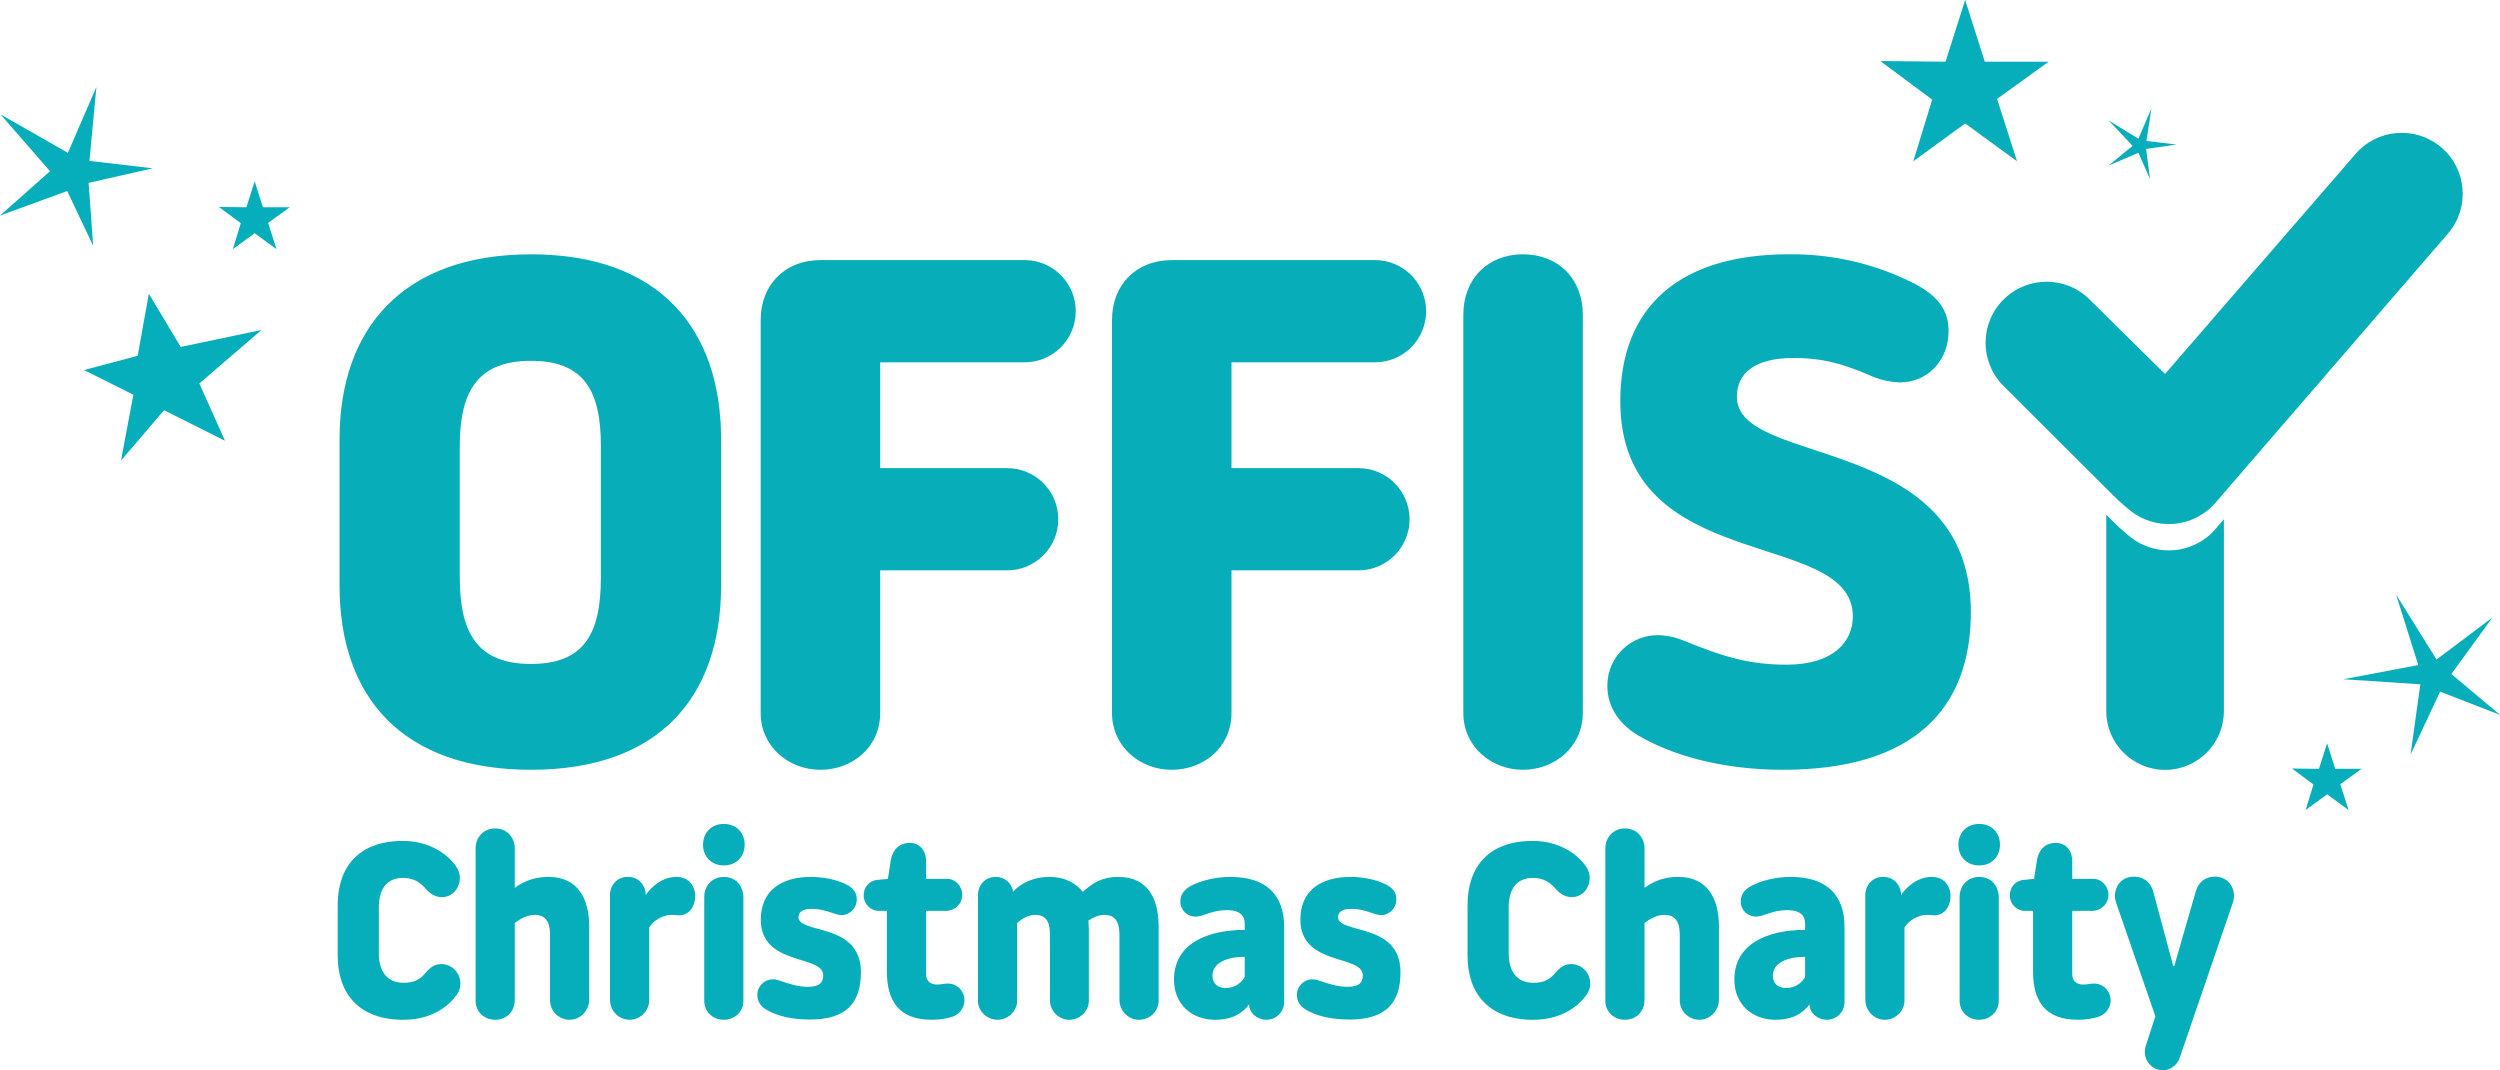 <svg xmlns="http://www.w3.org/2000/svg" id="Ebene_1" data-name="Ebene 1" viewBox="0 0 740.58 317.04"><defs><style>      .cls-1 {        fill: #06aebb;      }      .cls-1, .cls-2 {        stroke-width: 0px;      }      .cls-2 {        fill: #08adba;      }    </style></defs><g><path class="cls-2" d="M157.31,228.03c37.96,0,56.3-21.54,56.3-54.59v-43.29c0-32.84-18.34-54.81-56.3-54.81s-56.73,21.97-56.73,54.81v43.29c0,33.06,18.55,54.59,56.73,54.59M157.31,196.68c-15.57,0-21.11-8.74-21.11-25.59v-39.03c0-16.42,5.54-25.17,21.11-25.17s20.69,8.74,20.69,25.17v39.03c0,16.85-5.12,25.59-20.69,25.59M243.04,228.03c9.38,0,17.7-6.61,17.7-16.85v-42.22h37.75c8.36-.08,15.08-6.92,15-15.28-.07-8.26-6.75-14.93-15-15h-37.75v-31.35h42.65c8.36.08,15.2-6.64,15.28-15,.08-8.37-6.64-15.21-15-15.28h-60.63c-10.45,0-17.7,7.25-17.7,17.7v116.44c0,10.02,8.32,16.85,17.7,16.85h0ZM347.11,228.03c9.38,0,17.7-6.61,17.7-16.85v-42.22h37.75c8.36-.08,15.08-6.92,15-15.28-.08-8.26-6.75-14.93-15-15h-37.75v-31.35h42.65c8.36-.08,15.08-6.92,15-15.28-.08-8.26-6.75-14.93-15-15h-60.35c-10.45,0-17.7,7.25-17.7,17.7v116.44c0,10.02,8.32,16.85,17.7,16.85h0ZM451.18,228.03c9.38,0,17.7-6.82,17.7-16.85v-117.93c0-10.66-7.25-17.91-17.7-17.91s-17.7,7.25-17.7,17.91v117.94c0,10.02,8.32,16.85,17.7,16.85h0ZM528.17,228.03c38.6,0,55.66-17.92,55.66-46.7,0-53.32-69.31-42.66-69.31-63.77,0-7.04,5.33-11.52,16.85-11.52,8.1,0,13.86,1.49,21.97,4.9,2.94,1.41,6.13,2.2,9.39,2.35,8.53,0,14.5-6.82,14.5-15.14,0-5.33-2.13-9.81-9.6-13.86-11.65-6.05-24.62-9.12-37.75-8.96-32.42,0-49.9,15.57-49.9,43.51,0,52.04,68.89,37.32,68.89,63.77,0,7.46-5.76,14.29-19.62,14.29-11.52,0-19.19-2.56-30.28-7.04-2.43-1.04-5.04-1.62-7.68-1.71-8.25-.12-15.03,6.47-15.14,14.72,0,.14,0,.28,0,.42,0,6.4,3.84,11.52,9.38,14.72,9.17,5.33,23.66,10.02,42.65,10.02h0Z"></path><path class="cls-2" d="M623.94,152.47v58.14c-.01,9.62,7.78,17.43,17.4,17.45,9.62.01,17.44-7.78,17.45-17.4v-56.86l-2.46,2.88c-6.53,7.61-17.98,8.53-25.65,2.07-.51-.44-.45-.39-1.23-1.04-1.19-.98-2.32-2.03-3.4-3.13l-2.11-2.11h0Z"></path><path class="cls-2" d="M723.2,43.68c-7.59-6.48-19-5.58-25.48,2l-56.38,65.11-22.06-21.79c-6.92-7.19-18.36-7.41-25.55-.49-7.19,6.92-7.41,18.36-.49,25.55.09.09.18.18.27.27l32.54,32.46c1.08,1.1,2.22,2.15,3.4,3.13.78.64.72.6,1.23,1.03,7.67,6.46,19.11,5.54,25.65-2.07l68.88-79.74c6.48-7.59,5.58-18.99-2.01-25.48h-.01Z"></path></g><polygon class="cls-1" points="44.1 87.01 40.78 105.4 24.87 109.61 39.51 116.94 35.84 136.44 48.59 121.52 66.65 130.57 59.05 113.59 77.49 97.74 53.53 102.77 44.1 87.01"></polygon><polygon class="cls-1" points="686.95 227.75 689.36 220.19 691.76 227.75 699.58 227.75 693.27 232.31 695.72 239.95 689.36 235.31 683 239.95 685.32 232.39 678.96 227.66 686.95 227.75"></polygon><polygon class="cls-1" points="582.14 0 576.33 18.28 557 18.08 572.38 29.51 566.77 47.79 582.14 36.57 597.52 47.79 591.6 29.3 606.87 18.28 587.96 18.28 582.14 0"></polygon><polygon class="cls-1" points="73 61.4 75.44 53.71 77.89 61.4 85.84 61.4 79.42 66.03 81.91 73.81 75.44 69.09 68.97 73.81 71.33 66.12 64.86 61.32 73 61.4"></polygon><polygon class="cls-1" points="636.91 53.07 633.47 45.26 624.58 49.06 631.75 43.2 624.65 35.69 633.47 41.1 637.33 32.05 635.85 41.76 644.78 42.82 635.74 44.11 636.91 53.07"></polygon><polygon class="cls-1" points="716.37 197.01 694.17 201.21 716.98 202.72 714.08 223.56 722.83 204.88 740.58 211.77 726.17 199.67 738.32 182.93 721.78 195.37 709.81 176.18 716.37 197.01"></polygon><polygon class="cls-1" points="20.11 45.27 .16 33.89 14.81 50.71 0 63.85 19.91 56.59 27.6 72.82 26.25 54.17 45.24 49.86 26.49 47.67 28.56 25.74 20.11 45.27"></polygon><path class="cls-1" d="M640.68,317.04c2.25,0,4.28-1.55,5-3.63l15.59-45.51c.29-.74.51-1.78.51-2.44,0-3.26-2.25-5.77-5.66-5.77-2.76,0-4.86,1.55-5.66,4.37l-6.38,22.13h-.29l-5.95-22.13c-.72-2.74-2.9-4.37-5.66-4.37-3.7,0-5.66,2.74-5.66,5.77,0,.67.14,1.48.51,2.44l11.46,33.15-2.76,8.51c-.22.59-.36,1.33-.36,2.07,0,2.96,2.39,5.4,5.29,5.4M615.52,302.09c2.39,0,4.57-.37,6.31-.96,2.32-.81,3.41-3.11,3.41-4.74,0-2.81-2.18-5.03-4.93-5.03-1.16,0-2.03.3-3.19.3-2.03,0-3.26-1.11-3.26-3.11v-18.72h6.09c2.68-.15,4.64-2.22,4.64-4.74s-2.03-4.74-4.42-4.74h-6.31v-5.33c0-3.03-1.89-5.33-4.86-5.33-3.12,0-5.08,2-5.58,5.11l-.87,5.55-3.05.3c-2.61.22-4.13,2.29-4.13,4.59,0,2.52,2.03,4.59,4.5,4.59h2.39v17.98c0,8.36,3.26,14.28,13.27,14.28M586.3,302.09c3.26,0,5.8-2.44,5.8-5.62v-30.78c-.15-3.4-2.32-5.92-5.8-5.92s-5.8,2.66-5.8,5.92v30.78c0,3.26,2.54,5.62,5.8,5.62M586.3,256.36c3.77,0,6.16-2.66,6.16-6.14s-2.39-6.14-6.16-6.14-6.16,2.66-6.16,6.14,2.39,6.14,6.16,6.14M558.37,302.09c3.12,0,5.8-2.59,5.8-5.7v-21.61c1.16-2.07,4.13-3.77,6.6-3.77,1.02,0,1.6.15,2.39.15,2.97-.15,4.64-2.66,4.64-5.7s-1.89-5.7-5.58-5.7c-4.13,0-7.47,2.96-9.07,5.4,0-2.96-2.1-5.4-5.29-5.4s-5.29,2.44-5.29,5.4v31.01c0,3.26,2.61,5.92,5.8,5.92M529.08,292.69c-2.47,0-3.92-1.48-3.92-3.63,0-3.85,4.35-5.62,9.57-5.62v5.99c-.87,1.55-2.76,3.26-5.66,3.26M525.96,302.09c5.08,0,8.12-1.92,10.08-4.59,0,2.74,2.54,4.59,5.15,4.59,2.9,0,5.22-2.37,5.22-5.25v-22.2c0-9.4-5.15-14.87-15.95-14.87-4.57,0-8.92,1.18-11.68,2.66-1.96,1.04-3.12,2.52-3.12,4.66,0,2.52,2.03,4.44,4.5,4.44s4.64-1.92,9.28-1.92c4.13,0,5.29,1.85,5.29,4.07v1.78c-10.81,0-20.96,3.92-20.96,14.73,0,7.4,5.37,11.91,12.18,11.91M481.36,302.09c3.19,0,5.8-2.29,5.8-5.92v-22.72c1.52-1.26,3.77-2.44,5.87-2.44,2.83,0,4.57,1.55,4.57,5.92v19.54c.07,3.11,2.68,5.62,5.8,5.62s5.8-2.66,5.8-5.92v-21.68c0-8.36-3.41-14.73-12.11-14.73-3.92,0-7.32,1.26-9.93,3.26v-11.69c0-3.26-2.32-5.92-5.8-5.92s-5.8,2.66-5.8,5.92v45.14c0,3.4,2.68,5.62,5.8,5.62M454.17,302.09c8.05,0,13.27-3.7,15.96-7.62.65-.96.94-2,.94-3.11,0-3.18-2.54-5.77-5.66-5.77-2.1,0-3.48,1.18-4.64,2.59-1.6,1.92-3.34,2.96-6.53,2.96-5.29,0-7.32-3.92-7.32-8.73v-13.62c0-4.81,1.89-8.73,7.18-8.73,3.41,0,5.29,1.55,6.96,3.48,1.38,1.55,2.97,2.22,4.57,2.22,3.05,0,5.29-2.59,5.29-5.7,0-.96-.29-2-.73-2.81-2.25-3.7-7.76-8.14-16.17-8.14-12.98,0-19.29,7.62-19.29,19.02v14.95c0,11.4,6.45,19.02,19.43,19.02M399.71,302.02c10.52,0,15.16-4.59,15.16-14.06,0-14.8-18.49-11.17-18.49-16.28,0-1.7,1.52-2.44,3.77-2.44,2.54,0,3.99.44,6.89,1.41.65.22,1.45.44,2.03.44,2.54,0,4.57-2.07,4.57-4.66,0-2.15-1.16-3.48-3.12-4.44-2.9-1.41-6.6-2.22-10.44-2.22-8.63,0-14.87,3.92-14.87,12.65,0,13.84,18.49,10.29,18.49,16.5,0,2.07-1.02,3.4-4.5,3.4-2.76,0-5.29-.74-8.49-1.85-.65-.22-1.23-.37-1.88-.37-2.54,0-4.64,2-4.64,4.66,0,1.7.87,3.18,2.25,4.07,3.77,2.44,8.7,3.18,13.27,3.18M363.08,292.69c-2.47,0-3.92-1.48-3.92-3.63,0-3.85,4.35-5.62,9.57-5.62v5.99c-.87,1.55-2.76,3.26-5.66,3.26M359.96,302.09c5.08,0,8.12-1.92,10.08-4.59,0,2.74,2.54,4.59,5.15,4.59,2.9,0,5.22-2.37,5.22-5.25v-22.2c0-9.4-5.15-14.87-15.95-14.87-4.57,0-8.92,1.18-11.68,2.66-1.96,1.04-3.12,2.52-3.12,4.66,0,2.52,2.03,4.44,4.5,4.44s4.64-1.92,9.28-1.92c4.13,0,5.29,1.85,5.29,4.07v1.78c-10.8,0-20.96,3.92-20.96,14.73,0,7.4,5.37,11.91,12.18,11.91M295.5,302.09c3.12,0,5.8-2.52,5.8-5.62v-23.01c1.52-1.41,3.34-2.44,5.37-2.44,2.83,0,4.35,1.63,4.35,5.62v19.61c0,3.33,2.68,5.85,5.73,5.85s5.8-2.52,5.8-5.55v-20.94c0-.96-.07-1.92-.14-2.89,1.38-.96,3.12-1.7,4.71-1.7,2.83,0,4.5,1.55,4.5,5.92v19.24c0,3.26,2.61,5.92,5.8,5.92s5.8-2.52,5.8-5.62v-21.98c0-8.36-3.19-14.73-12.04-14.73-4.57,0-7.4,1.7-10.44,4.44-1.81-2.37-5-4.44-9.94-4.44-4.42,0-8.27,1.7-10.66,4.37-.43-2.44-2.39-4.37-5.15-4.37-3.19,0-5.29,2.44-5.29,5.4v31.3c0,3.11,2.68,5.62,5.8,5.62M275.99,302.09c2.39,0,4.57-.37,6.31-.96,2.32-.81,3.41-3.11,3.41-4.74,0-2.81-2.18-5.03-4.93-5.03-1.16,0-2.03.3-3.19.3-2.03,0-3.26-1.11-3.26-3.11v-18.72h6.09c2.68-.15,4.64-2.22,4.64-4.74s-2.03-4.74-4.42-4.74h-6.31v-5.33c0-3.03-1.89-5.33-4.86-5.33s-5.08,2-5.58,5.11l-.87,5.55-3.05.3c-2.61.22-4.13,2.29-4.13,4.59,0,2.52,2.03,4.59,4.5,4.59h2.39v17.98c0,8.36,3.26,14.28,13.27,14.28M239.87,302.02c10.52,0,15.16-4.59,15.16-14.06,0-14.8-18.49-11.17-18.49-16.28,0-1.7,1.52-2.44,3.77-2.44,2.54,0,3.99.44,6.89,1.41.65.22,1.45.44,2.03.44,2.54,0,4.57-2.07,4.57-4.66,0-2.15-1.16-3.48-3.12-4.44-2.9-1.41-6.6-2.22-10.44-2.22-8.63,0-14.87,3.92-14.87,12.65,0,13.84,18.49,10.29,18.49,16.5,0,2.07-1.02,3.4-4.5,3.4-2.76,0-5.29-.74-8.48-1.85-.65-.22-1.23-.37-1.89-.37-2.54,0-4.64,2-4.64,4.66,0,1.7.87,3.18,2.25,4.07,3.77,2.44,8.7,3.18,13.27,3.18M214.42,302.09c3.26,0,5.8-2.44,5.8-5.62v-30.78c-.15-3.4-2.32-5.92-5.8-5.92s-5.8,2.66-5.8,5.92v30.78c0,3.26,2.54,5.62,5.8,5.62M214.42,256.36c3.77,0,6.17-2.66,6.17-6.14s-2.39-6.14-6.17-6.14-6.16,2.66-6.16,6.14,2.39,6.14,6.16,6.14M186.5,302.09c3.12,0,5.8-2.59,5.8-5.7v-21.61c1.16-2.07,4.13-3.77,6.6-3.77,1.02,0,1.6.15,2.39.15,2.97-.15,4.64-2.66,4.64-5.7s-1.89-5.7-5.58-5.7c-4.13,0-7.47,2.96-9.07,5.4,0-2.96-2.1-5.4-5.29-5.4s-5.29,2.44-5.29,5.4v31.01c0,3.26,2.61,5.92,5.8,5.92M146.69,302.09c3.19,0,5.8-2.29,5.8-5.92v-22.72c1.52-1.26,3.77-2.44,5.88-2.44,2.83,0,4.57,1.55,4.57,5.92v19.54c.07,3.11,2.68,5.62,5.8,5.62s5.8-2.66,5.8-5.92v-21.68c0-8.36-3.41-14.73-12.11-14.73-3.92,0-7.33,1.26-9.94,3.26v-11.69c0-3.26-2.32-5.92-5.8-5.92s-5.8,2.66-5.8,5.92v45.14c0,3.4,2.68,5.62,5.8,5.62M119.49,302.09c8.05,0,13.27-3.7,15.95-7.62.65-.96.94-2,.94-3.11,0-3.18-2.54-5.77-5.66-5.77-2.1,0-3.48,1.18-4.64,2.59-1.6,1.92-3.34,2.96-6.53,2.96-5.29,0-7.33-3.92-7.33-8.73v-13.62c0-4.81,1.89-8.73,7.18-8.73,3.41,0,5.29,1.55,6.96,3.48,1.38,1.55,2.97,2.22,4.57,2.22,3.05,0,5.29-2.59,5.29-5.7,0-.96-.29-2-.73-2.81-2.25-3.7-7.76-8.14-16.17-8.14-12.98,0-19.29,7.62-19.29,19.02v14.95c0,11.4,6.45,19.02,19.44,19.02"></path></svg>
